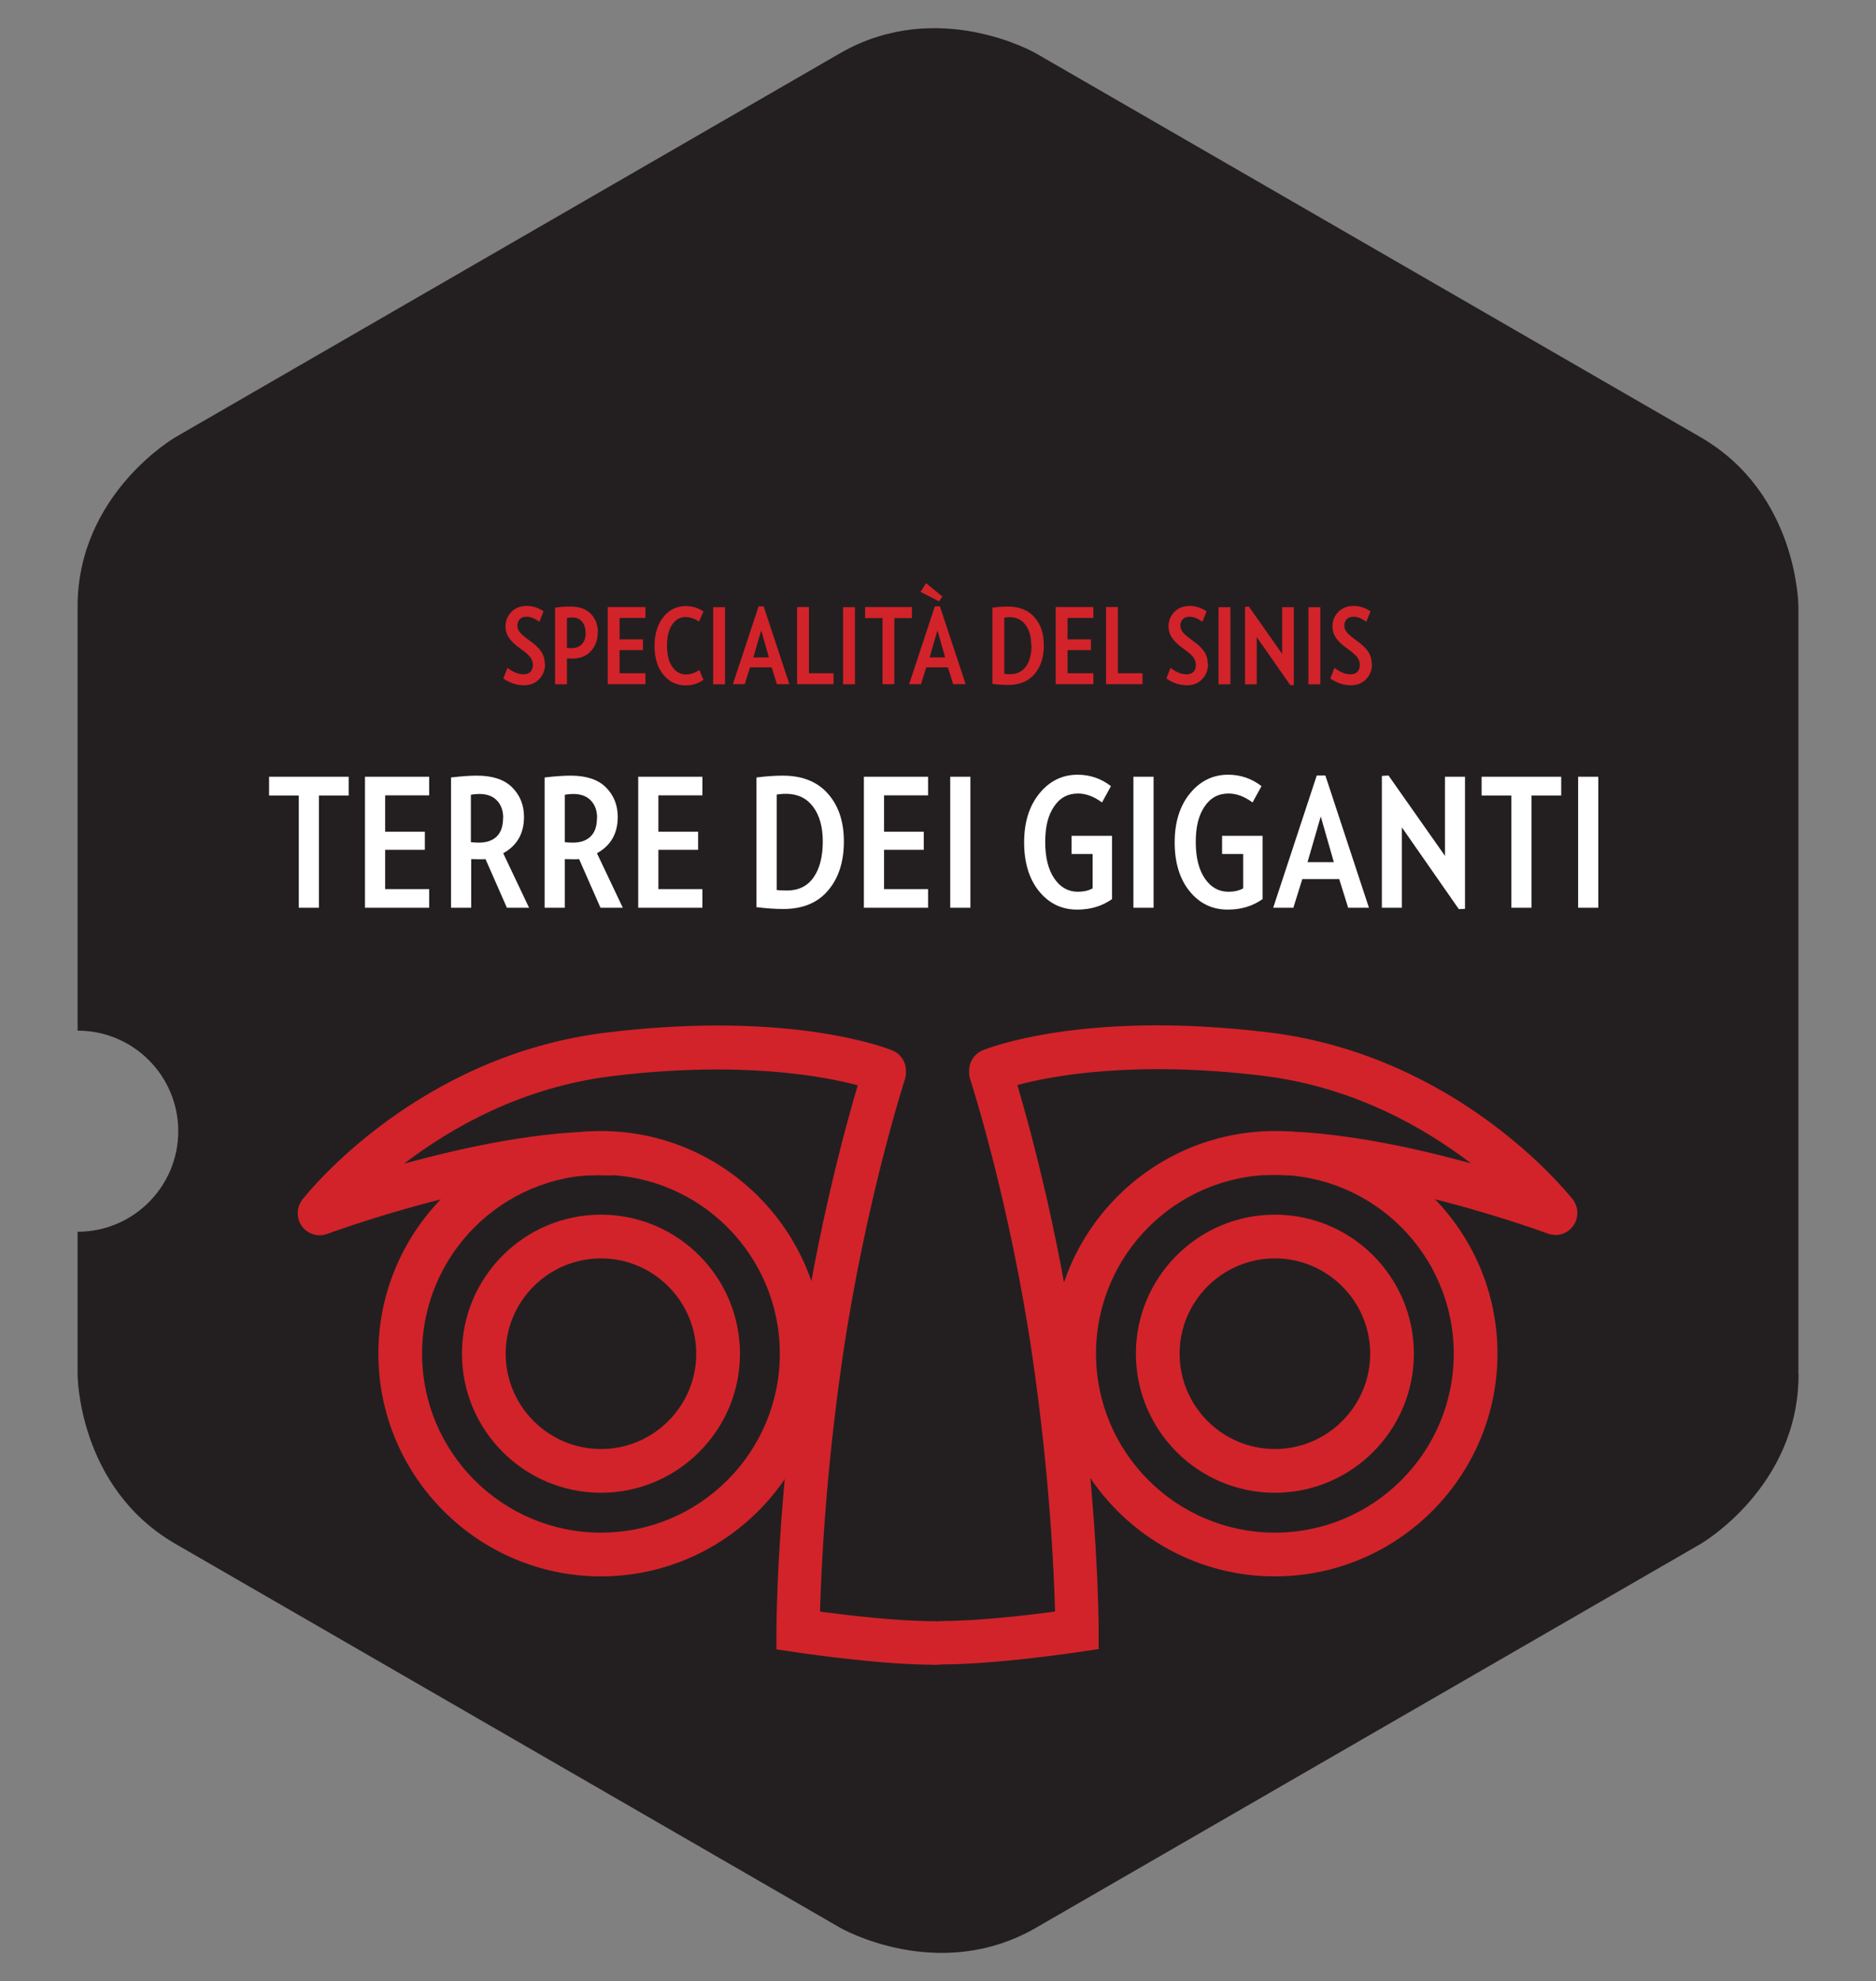 <?xml version="1.0" encoding="UTF-8"?>
<svg id="Livello_1" data-name="Livello 1" xmlns="http://www.w3.org/2000/svg" xmlns:xlink="http://www.w3.org/1999/xlink" viewBox="0 0 121.87 128.67">
  <rect x="0" y="0" width="121.87" height="128.67" fill="#808080" stroke="none"/>
  <defs>
    <style>
      .cls-1 {
        fill: none;
      }

      .cls-2 {
        fill: #d2232a;
      }

      .cls-3 {
        fill: #231f20;
      }

      .cls-4 {
        fill: #fff;
      }

      .cls-5 {
        clip-path: url(#clippath);
      }
    </style>
    <clipPath id="clippath">
      <rect class="cls-1" x="5.04" y="1.83" width="111.79" height="125.01"/>
    </clipPath>
  </defs>
  <g class="cls-5">
    <path class="cls-3" d="M116.83,89.26v-49.86s0-7.34-6.36-11.01L67.29,3.46s-6.36-3.67-12.72,0L11.4,28.39s-6.36,3.67-6.36,11.01v27.53s0,0,.01,0c3.61,0,6.53,2.93,6.53,6.53s-2.93,6.53-6.53,6.53c0,0,0,0-.01,0v9.26s0,7.34,6.36,11.01l43.18,24.93s6.36,3.67,12.72,0l43.18-24.93s6.36-3.67,6.36-11.01"/>
    <path class="cls-2" d="M39.04,96.94c-4.98,0-9.03-4.05-9.03-9.03s4.05-9.03,9.03-9.03,9.03,4.05,9.03,9.03-4.05,9.03-9.03,9.03ZM39.04,81.72c-3.41,0-6.19,2.78-6.19,6.19s2.78,6.19,6.19,6.19,6.19-2.78,6.19-6.19-2.78-6.19-6.19-6.19Z"/>
    <path class="cls-2" d="M39.04,102.37c-7.97,0-14.46-6.49-14.46-14.46s6.49-14.46,14.46-14.46,14.46,6.49,14.46,14.46-6.49,14.46-14.46,14.46ZM39.04,76.29c-6.41,0-11.62,5.21-11.62,11.62s5.21,11.62,11.62,11.62,11.62-5.21,11.62-11.62-5.21-11.62-11.62-11.62Z"/>
    <path class="cls-2" d="M60.72,108.11c-3.65,0-8.85-.79-9.07-.82l-1.21-.18v-1.22c0-.32.02-7.87,1.52-18.18,1.18-8.06,2.98-14.59,3.76-17.23-2.24-.6-7.62-1.61-15.94-.6-5.84.71-10.46,3.34-13.53,5.69,3.92-1.08,9.1-2.2,13.38-2.08.78.02,1.4.67,1.38,1.46-.02.78-.66,1.39-1.46,1.38-7.42-.21-18.18,3.76-18.29,3.8-.74.27-1.55-.1-1.83-.84-.09-.24-.11-.5-.07-.74.03-.19.1-.37.21-.54.03-.04.05-.08.08-.12.5-.63,7.6-9.37,19.78-10.84,12.03-1.46,18.29,1.06,18.55,1.17.57.24.9.8.87,1.38,0,.17-.01.34-.07.51-.03.08-2.56,7.93-4.04,18.01-1.13,7.72-1.4,13.99-1.47,16.54,1.75.23,5,.62,7.41.62.78,0,1.42.64,1.42,1.42s-.64,1.42-1.42,1.42Z"/>
    <path class="cls-2" d="M82.82,96.94c-4.98,0-9.03-4.05-9.03-9.03s4.05-9.03,9.03-9.03,9.03,4.05,9.03,9.03-4.05,9.03-9.03,9.03ZM82.82,81.72c-3.41,0-6.19,2.78-6.19,6.19s2.78,6.19,6.19,6.19,6.19-2.78,6.19-6.19-2.78-6.19-6.19-6.19Z"/>
    <path class="cls-2" d="M82.82,102.37c-7.97,0-14.46-6.49-14.46-14.46s6.49-14.46,14.46-14.46,14.46,6.49,14.46,14.46-6.49,14.46-14.46,14.46ZM82.82,76.29c-6.41,0-11.62,5.21-11.62,11.62s5.21,11.62,11.62,11.62,11.62-5.21,11.62-11.62-5.21-11.62-11.62-11.62Z"/>
    <path class="cls-2" d="M61.13,108.11c-.78,0-1.42-.64-1.42-1.42s.64-1.42,1.42-1.42c2.41,0,5.67-.38,7.41-.62-.07-2.55-.34-8.81-1.47-16.54-1.47-10.08-4.01-17.93-4.04-18.01-.06-.18-.08-.35-.07-.53-.02-.57.31-1.12.87-1.36.26-.11,6.52-2.63,18.55-1.17,12.17,1.47,19.28,10.21,19.78,10.84.03.04.06.07.08.11.12.19.2.4.22.61.02.16.01.33-.03.5-.05.23-.16.44-.32.62-.07.08-.14.15-.23.21-.2.15-.44.24-.67.26-.17.02-.35,0-.53-.04-.05-.01-.1-.03-.15-.05-.52-.19-11-3.99-18.27-3.79-.76.02-1.44-.6-1.46-1.38-.02-.78.6-1.44,1.38-1.46,4.3-.11,9.47,1,13.38,2.08-3.08-2.36-7.69-4.98-13.53-5.69-8.32-1.01-13.69,0-15.94.6.78,2.64,2.58,9.17,3.76,17.23,1.51,10.31,1.52,17.86,1.52,18.18v1.22l-1.21.18c-.22.03-5.41.82-9.07.82Z"/>
    <path class="cls-4" d="M103.83,50.44h-1.31v8.51h1.31v-8.51ZM101.42,51.66v-1.22h-5.17v1.22h1.93v7.29h1.31v-7.29h1.93ZM95.17,59.01v-8.57h-1.3v5.14l-3.67-5.22-.43.03v8.56h1.3v-5.22l3.7,5.31.39-.02ZM86.65,55.99h-1.71l.86-2.97.85,2.97ZM88.93,58.95l-2.83-8.59h-.56l-2.83,8.59h1.31l.58-1.86h2.4l.58,1.86h1.35ZM79.39,54.28v1.18h1.37v2.23c-.27.15-.59.22-.96.22-.63,0-1.14-.29-1.53-.86-.39-.57-.59-1.36-.59-2.37s.19-1.74.57-2.3c.38-.57.9-.85,1.56-.85.51,0,1.03.19,1.56.58l.58-1.06c-.65-.5-1.37-.74-2.17-.74-.99,0-1.82.41-2.48,1.22-.66.81-.99,1.87-.99,3.18s.33,2.39.98,3.18c.65.79,1.47,1.18,2.47,1.18.87,0,1.62-.23,2.26-.68v-4.11h-2.61ZM74.94,50.44h-1.31v8.51h1.31v-8.51ZM69.61,54.28v1.18h1.37v2.23c-.27.15-.59.22-.96.22-.63,0-1.14-.29-1.53-.86-.39-.57-.59-1.36-.59-2.37s.19-1.74.57-2.3c.38-.57.9-.85,1.56-.85.51,0,1.03.19,1.56.58l.58-1.06c-.65-.5-1.37-.74-2.17-.74-.99,0-1.82.41-2.48,1.22-.66.81-.99,1.87-.99,3.18s.33,2.39.98,3.18c.65.79,1.47,1.18,2.47,1.18.87,0,1.62-.23,2.26-.68v-4.11h-2.61ZM63.04,50.44h-1.31v8.51h1.31v-8.51ZM60.29,58.95v-1.21h-2.86v-2.55h2.58v-1.18h-2.58v-2.36h2.86v-1.21h-4.17v8.51h4.17ZM53.45,54.64c0,.99-.2,1.77-.6,2.34-.4.57-.98.85-1.73.85-.25,0-.47-.01-.66-.03v-6.2c.15-.03.36-.05.6-.05.75,0,1.34.28,1.76.84.42.56.63,1.31.63,2.25M54.82,54.64c0-1.28-.34-2.31-1.03-3.09-.69-.79-1.67-1.18-2.94-1.18-.52,0-1.09.04-1.71.12v8.42c.64.08,1.22.12,1.74.12,1.27,0,2.24-.4,2.92-1.21.68-.8,1.02-1.86,1.02-3.17M45.63,58.95v-1.21h-2.86v-2.55h2.58v-1.18h-2.58v-2.36h2.86v-1.21h-4.17v8.51h4.17ZM38.78,53.12c0,.52-.13.92-.4,1.19s-.66.41-1.17.41c-.18,0-.35-.01-.52-.03v-3.08c.18-.03.36-.05.55-.05.49,0,.87.14,1.14.42.27.28.41.66.41,1.14M40.46,58.95l-1.68-3.54c.9-.5,1.35-1.28,1.35-2.36,0-.77-.26-1.41-.77-1.92-.51-.51-1.28-.76-2.28-.76-.48,0-1.04.04-1.7.12v8.46h1.31v-3.16c.12,0,.3.01.55.01.18,0,.31,0,.38-.01l1.39,3.16h1.45ZM32.68,53.12c0,.52-.13.92-.4,1.19-.27.27-.66.41-1.17.41-.18,0-.35-.01-.52-.03v-3.08c.18-.03.36-.05.55-.05.49,0,.87.14,1.14.42.27.28.41.66.41,1.14M34.37,58.95l-1.68-3.54c.9-.5,1.35-1.28,1.35-2.36,0-.77-.26-1.41-.77-1.92-.51-.51-1.28-.76-2.28-.76-.48,0-1.04.04-1.69.12v8.46h1.31v-3.16c.12,0,.3.01.55.01.18,0,.31,0,.38-.01l1.39,3.16h1.45ZM27.88,58.95v-1.21h-2.86v-2.55h2.58v-1.18h-2.58v-2.36h2.86v-1.21h-4.17v8.51h4.17ZM22.65,51.66v-1.22h-5.17v1.22h1.93v7.29h1.31v-7.29h1.93Z"/>
    <path class="cls-2" d="M89.11,43.12c0-.31-.08-.58-.24-.82-.16-.23-.42-.48-.79-.73-.27-.2-.47-.37-.58-.5-.11-.13-.17-.28-.17-.44,0-.17.05-.31.16-.42.1-.11.25-.16.44-.16.26,0,.54.11.83.33l.27-.68c-.33-.23-.7-.35-1.1-.35s-.74.13-.99.39c-.25.26-.38.57-.38.93,0,.28.08.54.24.77.16.23.41.46.74.69.3.21.51.4.63.55.11.15.17.32.17.5s-.05.33-.15.44c-.1.11-.26.17-.46.17-.33,0-.68-.14-1.04-.42l-.27.69c.43.3.88.44,1.33.44.42,0,.75-.13,1-.4.25-.26.38-.59.38-.99M85.77,39.43h-.77v5.01h.77v-5.01ZM84.05,44.47v-5.04h-.76v3.03l-2.16-3.07-.25.02v5.03h.76v-3.07l2.18,3.12h.23ZM79.93,39.43h-.77v5.01h.77v-5.01ZM78.46,43.12c0-.31-.08-.58-.24-.82-.16-.23-.42-.48-.79-.73-.27-.2-.47-.37-.58-.5-.11-.13-.17-.28-.17-.44,0-.17.05-.31.16-.42.1-.11.25-.16.44-.16.26,0,.54.11.83.33l.27-.68c-.33-.23-.7-.35-1.1-.35s-.74.13-.99.39c-.25.26-.38.57-.38.93,0,.28.08.54.24.77.16.23.41.46.74.69.3.21.51.4.63.55.11.15.17.32.17.5s-.05.33-.15.44c-.1.11-.26.17-.46.17-.33,0-.68-.14-1.04-.42l-.27.69c.43.3.88.44,1.33.44.42,0,.75-.13,1-.4.25-.26.38-.59.38-.99M74.22,44.43v-.71h-1.6v-4.3h-.77v5.01h2.37ZM71.03,44.43v-.71h-1.68v-1.5h1.52v-.7h-1.52v-1.39h1.68v-.71h-2.45v5.01h2.45ZM67.01,41.9c0,.58-.12,1.04-.36,1.38-.24.33-.58.5-1.02.5-.15,0-.28,0-.39-.02v-3.65c.09-.02.21-.03.35-.03.44,0,.79.17,1.03.5.25.33.37.77.37,1.32M67.81,41.9c0-.75-.2-1.36-.61-1.82-.41-.46-.98-.69-1.73-.69-.31,0-.64.02-1,.07v4.95c.38.05.72.07,1.02.07.75,0,1.32-.24,1.72-.71.4-.47.6-1.1.6-1.86M61.22,38.74l-1.06-.87-.36.57,1.2.61.22-.31ZM61.39,42.69h-1l.51-1.75.5,1.75ZM62.73,44.43l-1.67-5.05h-.33l-1.67,5.05h.77l.34-1.09h1.41l.34,1.09h.79ZM59.24,40.14v-.72h-3.04v.72h1.13v4.29h.77v-4.29h1.13ZM55.54,39.43h-.77v5.01h.77v-5.01ZM54.15,44.43v-.71h-1.6v-4.3h-.77v5.01h2.37ZM49.94,42.69h-1l.51-1.75.5,1.75ZM51.28,44.43l-1.67-5.05h-.33l-1.67,5.05h.77l.34-1.09h1.41l.34,1.09h.79ZM47.1,39.43h-.77v5.01h.77v-5.01ZM45.7,44.15l-.27-.64c-.29.19-.58.29-.86.29-.37,0-.67-.17-.9-.5-.23-.34-.34-.79-.34-1.38s.11-1.01.33-1.35c.22-.33.52-.5.88-.5.28,0,.57.1.87.29l.29-.65c-.35-.24-.73-.35-1.15-.35-.6,0-1.08.24-1.46.72-.38.48-.57,1.11-.57,1.87s.19,1.39.57,1.86c.38.47.87.7,1.45.7.43,0,.82-.12,1.16-.36M41.93,44.43v-.71h-1.68v-1.5h1.52v-.7h-1.52v-1.39h1.68v-.71h-2.45v5.01h2.45ZM38.05,41.09c0,.31-.08.55-.24.73-.16.18-.38.27-.68.27-.1,0-.2,0-.3-.02v-1.94c.11-.02.22-.03.34-.03.27,0,.49.09.64.27.15.18.23.42.23.72M38.84,41.06c0-.48-.15-.88-.46-1.2-.31-.32-.75-.47-1.33-.47-.31,0-.64.02-.99.07v4.98h.77v-1.68c.15,0,.25.01.32.01.53,0,.95-.16,1.24-.49.3-.33.44-.73.44-1.22M35.39,43.12c0-.31-.08-.58-.24-.82-.16-.23-.42-.48-.79-.73-.27-.2-.47-.37-.58-.5-.11-.13-.17-.28-.17-.44,0-.17.05-.31.16-.42.1-.11.25-.16.44-.16.26,0,.54.11.83.33l.27-.68c-.33-.23-.7-.35-1.1-.35s-.74.13-.99.39c-.25.26-.38.57-.38.93,0,.28.08.54.24.77.16.23.41.46.74.69.3.21.51.4.63.55.11.15.17.32.17.5s-.05.33-.15.44c-.1.11-.26.17-.46.17-.33,0-.68-.14-1.04-.42l-.27.69c.43.3.88.44,1.33.44.42,0,.75-.13,1-.4.25-.26.38-.59.38-.99"/>
  </g>
</svg>